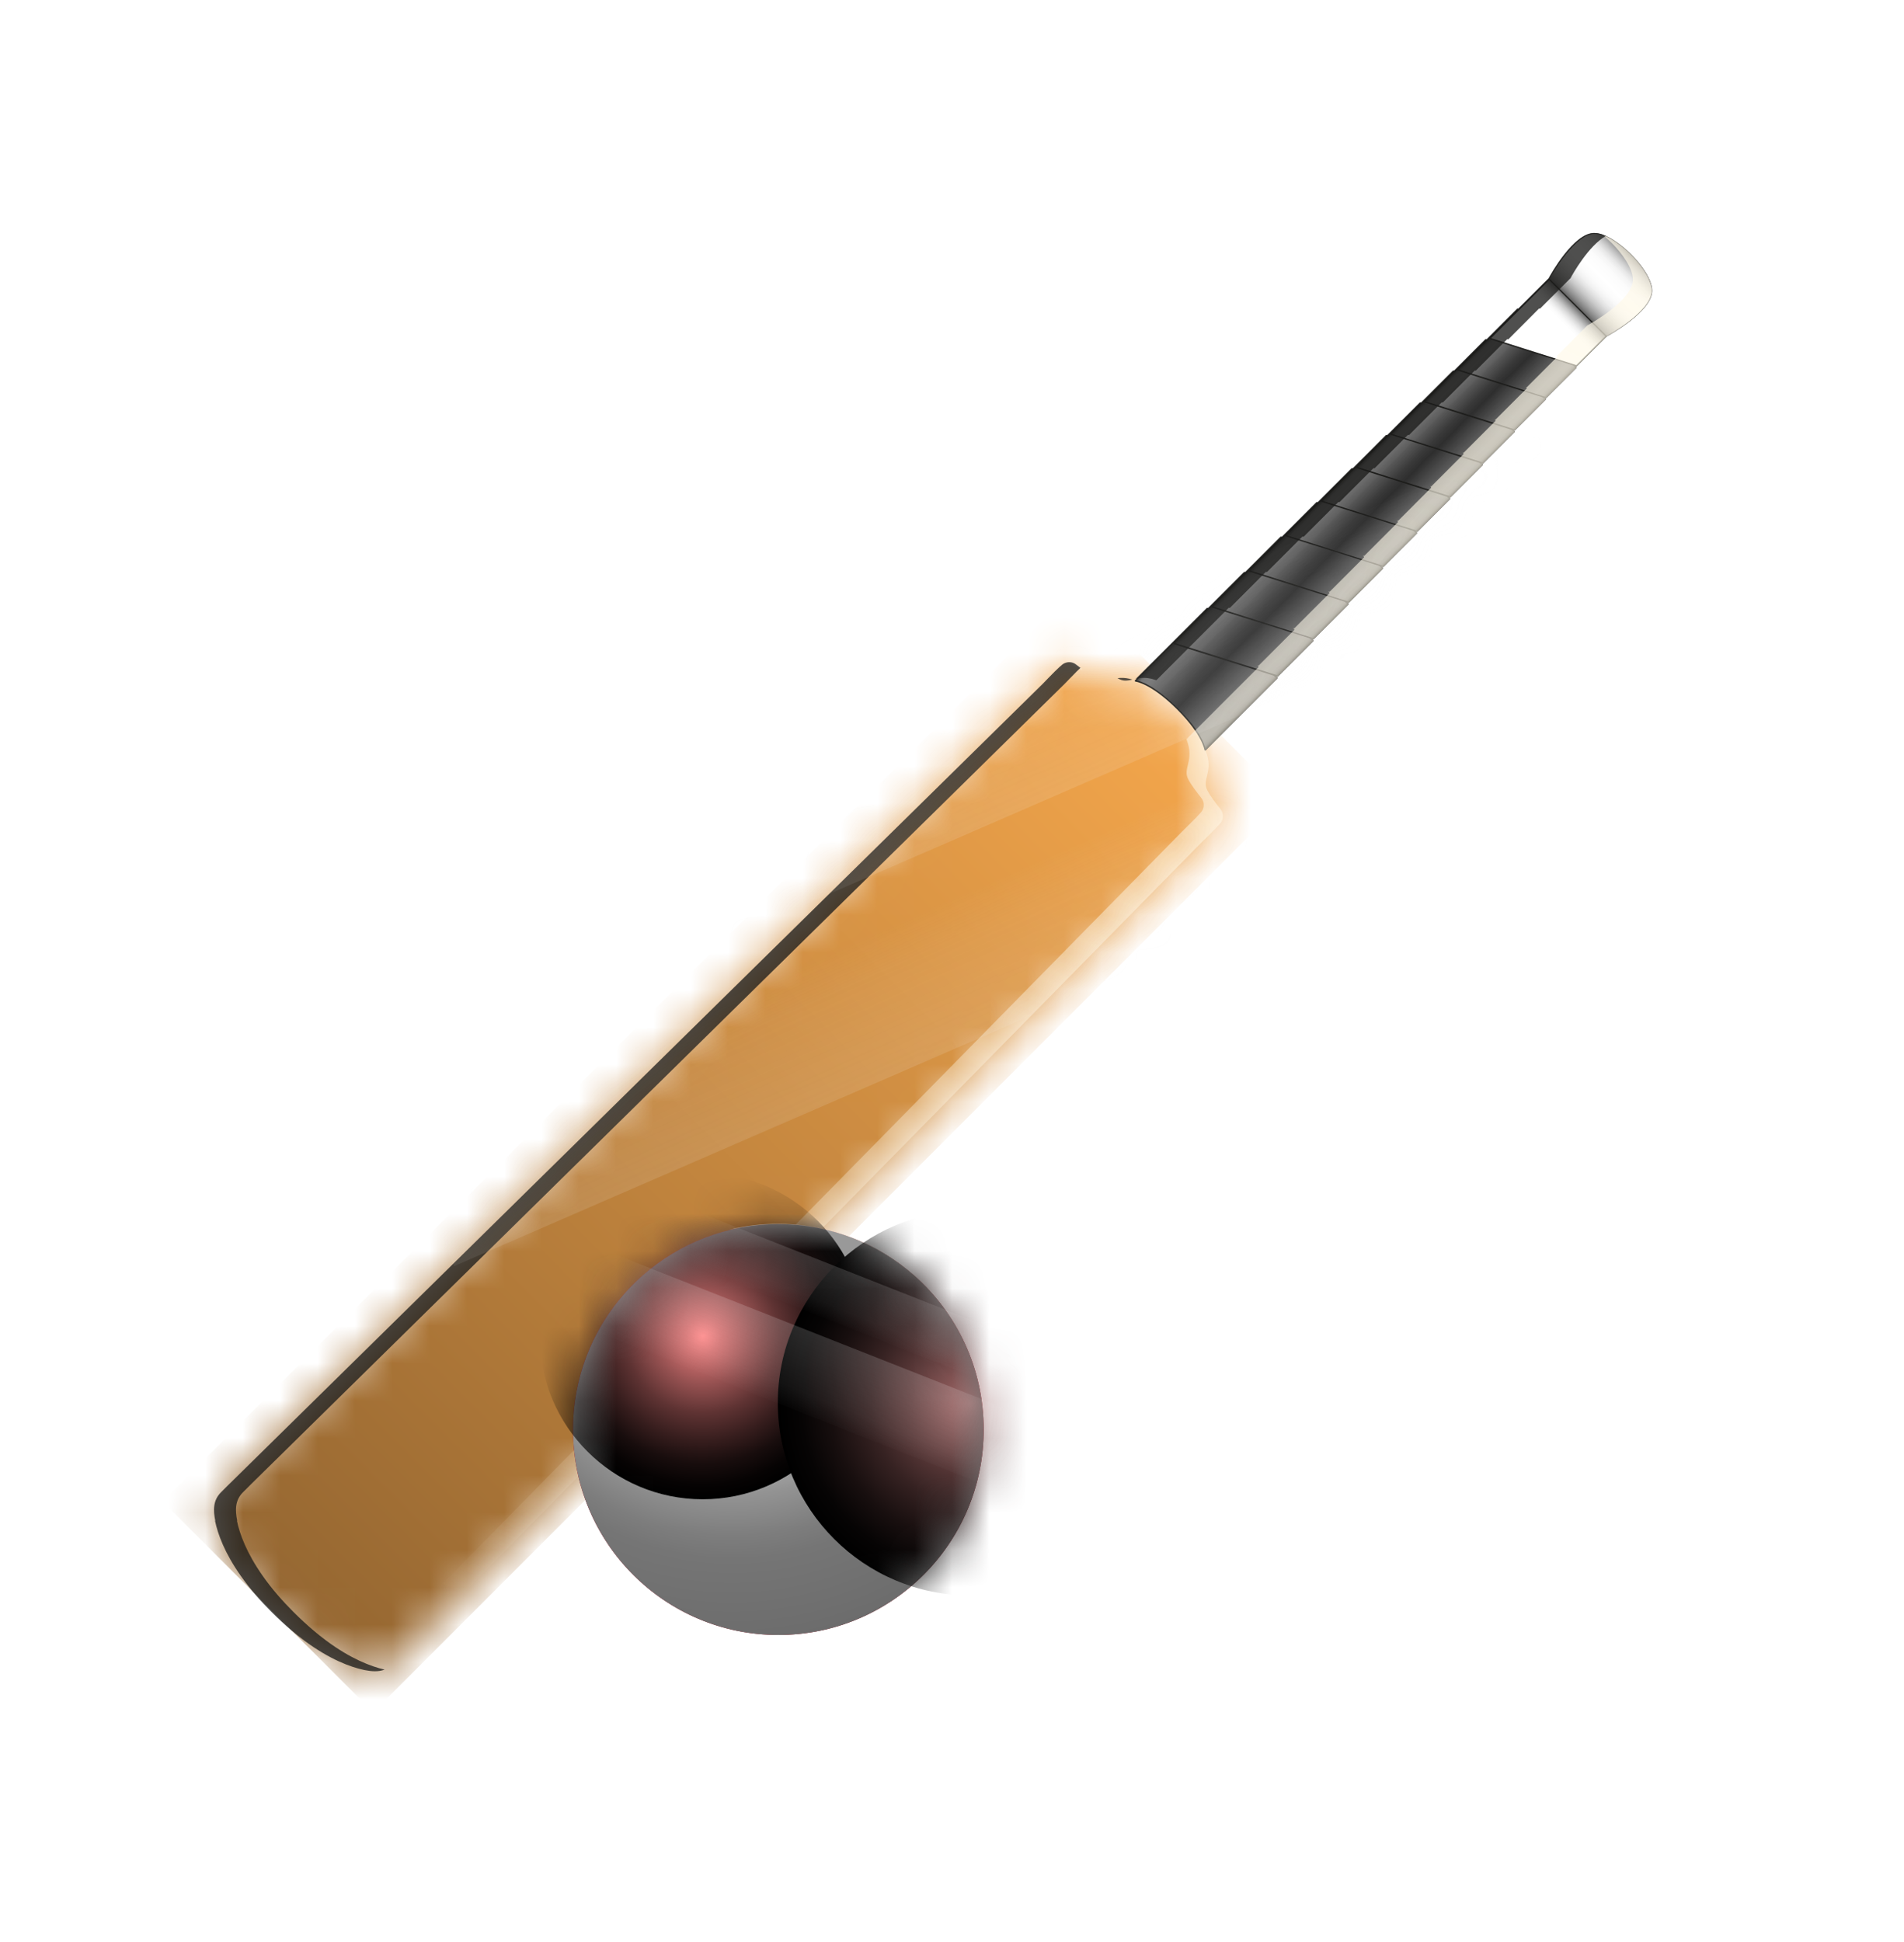 <svg width="51" height="52" viewBox="0 0 51 52" fill="none" xmlns="http://www.w3.org/2000/svg">
<g opacity="0.07" filter="url(#filter0_f_2262_5608)">
<path d="M43.592 26.108C43.592 36.1 35.492 44.2 25.5 44.2C15.508 44.2 7.408 36.1 7.408 26.108C7.408 16.116 15.508 8.015 25.5 8.015C35.492 8.015 43.592 16.116 43.592 26.108Z" fill="white"/>
</g>
<mask id="mask0_2262_5608" style="mask-type:luminance" maskUnits="userSpaceOnUse" x="5" y="17" width="28" height="28">
<path d="M5.772 40.727C5.845 41.082 6.03 41.587 6.464 42.204C6.707 42.551 6.989 42.871 7.291 43.172C7.604 43.486 7.897 43.737 8.171 43.941C8.842 44.437 9.391 44.641 9.771 44.722C10.047 44.778 10.315 44.788 10.531 44.572C10.596 44.508 10.66 44.443 10.727 44.377C13.03 42.036 15.332 39.692 17.636 37.351C20.197 34.748 22.759 32.141 25.32 29.538C27.607 27.213 29.892 24.887 32.18 22.562C32.35 22.392 32.531 22.224 32.693 22.041C32.782 21.935 32.782 21.773 32.695 21.665C32.572 21.513 32.412 21.308 32.338 21.154C32.203 20.878 32.477 20.678 32.333 20.206C32.252 19.939 32.088 19.529 31.585 19.018C31.239 18.667 30.767 18.299 30.266 18.181C29.851 18.081 29.664 18.318 29.409 18.192C29.24 18.11 29.005 17.934 28.839 17.801C28.731 17.714 28.567 17.716 28.461 17.805C28.276 17.961 28.112 18.146 27.942 18.316C25.617 20.603 23.291 22.888 20.964 25.178C18.361 27.739 15.754 30.3 13.151 32.862C10.81 35.166 8.466 37.468 6.125 39.771C6.061 39.836 5.996 39.9 5.932 39.965C5.716 40.181 5.722 40.449 5.778 40.725L5.772 40.727Z" fill="white"/>
</mask>
<g mask="url(#mask0_2262_5608)">
<path d="M34.429 21.413L28.785 15.769L4.353 40.201L9.997 45.846L34.429 21.413Z" fill="url(#paint0_linear_2262_5608)"/>
</g>
<path d="M32.278 20.08C32.278 20.08 32.242 19.675 31.53 18.966C30.815 18.256 30.41 18.225 30.41 18.225L32.346 16.288L34.205 18.148L32.278 20.076L32.278 20.08Z" fill="url(#paint1_linear_2262_5608)"/>
<path d="M30.4 18.239L30.395 18.235C30.391 18.231 30.395 18.223 30.4 18.218L32.336 16.282C32.336 16.282 32.354 16.276 32.361 16.282L34.22 18.142C34.22 18.142 34.226 18.16 34.22 18.166L32.292 20.094C32.292 20.094 32.282 20.101 32.275 20.098C32.271 20.094 32.267 20.09 32.263 20.086C32.261 20.084 32.219 19.685 31.536 19.002L31.519 18.985C30.819 18.289 30.414 18.25 30.41 18.25C30.408 18.247 30.404 18.247 30.4 18.243L30.4 18.239ZM32.346 16.318L30.445 18.218C30.555 18.241 30.938 18.358 31.542 18.958L31.559 18.974C32.149 19.564 32.265 19.938 32.29 20.046L34.182 18.154L32.346 16.318Z" fill="#1D1D1B"/>
<path d="M34.218 18.102L31.449 17.227L33.345 15.331L35.167 17.153L34.218 18.102Z" fill="url(#paint2_linear_2262_5608)"/>
<path d="M31.436 17.24C31.436 17.24 31.432 17.236 31.43 17.234C31.428 17.227 31.43 17.221 31.434 17.217L33.331 15.32C33.331 15.32 33.349 15.314 33.356 15.32L35.18 17.144C35.18 17.144 35.188 17.161 35.18 17.169L34.23 18.119C34.23 18.119 34.22 18.125 34.214 18.123L31.44 17.248C31.44 17.248 31.436 17.244 31.434 17.242L31.436 17.24ZM33.343 15.354L31.478 17.219L34.214 18.081L35.144 17.151L33.345 15.351L33.343 15.354Z" fill="#1D1D1B"/>
<path d="M35.182 17.105L32.462 16.247L34.324 14.386L36.112 16.174L35.182 17.105Z" fill="url(#paint3_linear_2262_5608)"/>
<path d="M32.452 16.257C32.452 16.257 32.448 16.253 32.446 16.251C32.444 16.245 32.446 16.238 32.45 16.234L34.309 14.375C34.309 14.375 34.328 14.369 34.334 14.375L36.121 16.162C36.121 16.162 36.127 16.18 36.121 16.187L35.19 17.117C35.19 17.117 35.18 17.123 35.173 17.121L32.456 16.265C32.456 16.265 32.452 16.261 32.45 16.259L32.452 16.257ZM34.324 14.411L32.494 16.241L35.176 17.086L36.087 16.174L34.324 14.411Z" fill="#1D1D1B"/>
<path d="M36.124 16.124L33.461 15.285L35.283 13.463L37.034 15.214L36.124 16.124Z" fill="url(#paint4_linear_2262_5608)"/>
<path d="M33.449 15.298C33.449 15.298 33.445 15.294 33.443 15.291C33.441 15.285 33.443 15.279 33.447 15.275L35.271 13.451C35.271 13.451 35.287 13.443 35.296 13.451L37.047 15.202C37.047 15.202 37.055 15.219 37.047 15.227L36.135 16.139C36.135 16.139 36.124 16.145 36.118 16.143L33.453 15.302C33.453 15.302 33.449 15.298 33.447 15.296L33.449 15.298ZM35.283 13.484L33.49 15.277L36.118 16.106L37.012 15.213L35.283 13.484Z" fill="#1D1D1B"/>
<path d="M37.049 15.167L34.438 14.342L36.225 12.555L37.943 14.273L37.049 15.167Z" fill="url(#paint5_linear_2262_5608)"/>
<path d="M34.426 14.354C34.426 14.354 34.421 14.35 34.419 14.348C34.417 14.342 34.419 14.336 34.423 14.332L36.212 12.543C36.212 12.543 36.231 12.537 36.237 12.543L37.955 14.261C37.955 14.261 37.961 14.28 37.955 14.286L37.062 15.179C37.062 15.179 37.051 15.185 37.045 15.183L34.434 14.358C34.434 14.358 34.43 14.354 34.428 14.352L34.426 14.354ZM36.227 12.578L34.469 14.336L37.047 15.148L37.922 14.273L36.227 12.578Z" fill="#1D1D1B"/>
<path d="M37.957 14.226L35.396 13.418L37.147 11.666L38.832 13.351L37.957 14.226Z" fill="url(#paint6_linear_2262_5608)"/>
<path d="M35.383 13.43C35.383 13.43 35.379 13.426 35.377 13.424C35.375 13.418 35.377 13.411 35.381 13.407L37.135 11.654C37.135 11.654 37.151 11.646 37.159 11.654L38.844 13.339C38.844 13.339 38.852 13.355 38.844 13.364L37.968 14.24C37.968 14.24 37.957 14.246 37.951 14.244L35.389 13.436C35.389 13.436 35.385 13.432 35.383 13.43ZM37.149 11.689L35.427 13.411L37.953 14.209L38.811 13.351L37.149 11.689Z" fill="#1D1D1B"/>
<path d="M38.844 13.305L36.335 12.512L38.053 10.794L39.704 12.445L38.844 13.305Z" fill="url(#paint7_linear_2262_5608)"/>
<path d="M36.322 12.524C36.322 12.524 36.318 12.52 36.316 12.518C36.314 12.512 36.316 12.505 36.32 12.501L38.038 10.783C38.038 10.783 38.054 10.775 38.063 10.783L39.714 12.435C39.714 12.435 39.723 12.451 39.714 12.46L38.854 13.32C38.854 13.32 38.844 13.326 38.838 13.324L36.326 12.533C36.326 12.533 36.322 12.528 36.32 12.526L36.322 12.524ZM38.052 10.819L36.365 12.505L38.842 13.287L39.683 12.445L38.054 10.817L38.052 10.819Z" fill="#1D1D1B"/>
<path d="M39.716 12.4L37.255 11.625L38.94 9.94L40.558 11.558L39.716 12.4Z" fill="url(#paint8_linear_2262_5608)"/>
<path d="M37.242 11.637C37.242 11.637 37.238 11.633 37.236 11.631C37.234 11.625 37.236 11.619 37.24 11.614L38.925 9.93C38.925 9.93 38.942 9.921 38.95 9.93L40.568 11.548C40.568 11.548 40.577 11.565 40.568 11.573L39.727 12.414C39.727 12.414 39.717 12.421 39.71 12.418L37.249 11.643C37.249 11.643 37.244 11.639 37.242 11.637ZM38.938 9.963L37.284 11.617L39.71 12.381L40.535 11.556L38.94 9.961L38.938 9.963Z" fill="#1D1D1B"/>
<path d="M40.568 11.515L38.157 10.752L39.808 9.101L41.395 10.688L40.568 11.515Z" fill="url(#paint9_linear_2262_5608)"/>
<path d="M38.144 10.765C38.144 10.765 38.14 10.761 38.138 10.758C38.136 10.752 38.138 10.746 38.142 10.742L39.793 9.09C39.793 9.09 39.81 9.082 39.818 9.09L41.405 10.678C41.405 10.678 41.411 10.696 41.405 10.702L40.578 11.529C40.578 11.529 40.568 11.535 40.562 11.533L38.148 10.773C38.148 10.773 38.144 10.769 38.142 10.767L38.144 10.765ZM39.808 9.126L38.187 10.746L40.566 11.496L41.374 10.688L39.81 9.124L39.808 9.126Z" fill="#1D1D1B"/>
<path d="M41.407 10.646L39.041 9.9L40.662 8.28L42.218 9.836L41.407 10.646Z" fill="url(#paint10_linear_2262_5608)"/>
<path d="M39.031 9.911C39.031 9.911 39.027 9.907 39.025 9.905C39.023 9.898 39.025 9.892 39.029 9.888L40.647 8.27C40.647 8.27 40.666 8.264 40.672 8.27L42.228 9.826C42.228 9.826 42.236 9.842 42.228 9.851L41.418 10.661C41.418 10.661 41.407 10.667 41.401 10.665L39.035 9.919C39.035 9.919 39.031 9.915 39.029 9.913L39.031 9.911ZM40.662 8.305L39.073 9.894L41.403 10.63L42.195 9.838L40.662 8.305Z" fill="#1D1D1B"/>
<path d="M43.024 9.001L41.499 7.476C41.499 7.476 42.153 6.261 42.714 6.261C43.254 6.261 44.239 7.246 44.239 7.786C44.239 8.347 43.024 9.001 43.024 9.001Z" fill="url(#paint11_linear_2262_5608)"/>
<path d="M43.02 9.022L41.476 7.478L41.484 7.47C41.51 7.416 42.147 6.242 42.712 6.242C43.016 6.242 43.416 6.535 43.689 6.807C43.961 7.08 44.254 7.48 44.254 7.784C44.254 8.349 43.08 8.987 43.028 9.014L43.02 9.022ZM41.516 7.472L43.024 8.98C43.144 8.914 44.22 8.303 44.22 7.784C44.22 7.539 44.008 7.173 43.666 6.83C43.323 6.487 42.957 6.276 42.712 6.276C42.193 6.276 41.582 7.352 41.516 7.472Z" fill="#1D1D1B"/>
<path style="mix-blend-mode:multiply" d="M43.024 9.001L41.499 7.476C41.499 7.476 42.153 6.261 42.714 6.261C43.254 6.261 44.239 7.246 44.239 7.786C44.239 8.347 43.024 9.001 43.024 9.001Z" fill="url(#paint12_linear_2262_5608)"/>
<path d="M42.23 9.795L39.91 9.061L41.497 7.474L43.023 9.001L42.23 9.795Z" fill="url(#paint13_linear_2262_5608)"/>
<path style="mix-blend-mode:multiply" d="M42.23 9.795L39.91 9.061L41.497 7.474L43.023 9.001L42.23 9.795Z" fill="url(#paint14_linear_2262_5608)"/>
<path d="M39.897 9.074C39.897 9.074 39.893 9.07 39.891 9.067C39.889 9.061 39.891 9.055 39.895 9.051L41.482 7.464C41.482 7.464 41.499 7.455 41.507 7.464L43.032 8.989C43.032 8.989 43.04 9.005 43.032 9.013L42.238 9.807C42.238 9.807 42.228 9.813 42.222 9.811L39.903 9.08C39.903 9.08 39.899 9.076 39.897 9.074ZM41.497 7.499L39.941 9.055L42.224 9.776L42.999 9.001L41.497 7.499Z" fill="#1D1D1B"/>
<path d="M28.998 17.927C28.941 17.884 28.886 17.841 28.837 17.802C28.796 17.768 28.746 17.748 28.694 17.741C28.675 17.738 28.657 17.737 28.637 17.738C28.728 17.801 28.818 17.857 28.894 17.893C28.93 17.911 28.964 17.922 28.998 17.927Z" fill="url(#paint15_linear_2262_5608)" fill-opacity="0.7"/>
<path d="M8.426 44.122C8.981 44.489 9.438 44.652 9.769 44.722C10.045 44.779 10.313 44.789 10.529 44.573L10.724 44.378C11.876 43.207 13.028 42.036 14.179 40.865C15.33 39.694 16.482 38.523 17.634 37.352C18.868 36.097 20.103 34.842 21.337 33.586C22.664 32.237 23.991 30.887 25.318 29.539L32.177 22.563C32.218 22.522 32.26 22.482 32.301 22.441L32.319 22.423L32.328 22.414L32.337 22.405C32.403 22.341 32.468 22.277 32.532 22.211C32.586 22.156 32.639 22.099 32.69 22.042C32.78 21.936 32.78 21.774 32.692 21.666C32.57 21.514 32.41 21.308 32.335 21.155C32.272 21.025 32.298 20.912 32.33 20.78C32.366 20.631 32.407 20.457 32.331 20.207C32.32 20.171 32.308 20.133 32.293 20.091L34.217 18.167C34.224 18.161 34.217 18.142 34.217 18.142L34.193 18.118L34.211 18.124C34.217 18.126 34.228 18.119 34.228 18.119L35.177 17.17C35.185 17.162 35.177 17.145 35.177 17.145L35.147 17.115L35.171 17.122C35.177 17.124 35.188 17.118 35.188 17.118L36.118 16.188C36.121 16.185 36.121 16.18 36.121 16.175C36.12 16.169 36.118 16.163 36.118 16.163L36.092 16.136L36.116 16.144C36.119 16.145 36.123 16.144 36.126 16.143L36.133 16.14L37.045 15.228C37.053 15.219 37.045 15.203 37.045 15.203L37.018 15.176L37.043 15.184C37.049 15.186 37.059 15.18 37.059 15.18L37.953 14.287C37.959 14.28 37.953 14.262 37.953 14.262L37.93 14.239L37.948 14.245C37.955 14.247 37.965 14.241 37.965 14.241L38.842 13.364C38.85 13.356 38.842 13.339 38.842 13.339L38.823 13.321L38.835 13.325C38.842 13.327 38.852 13.321 38.852 13.321L39.712 12.461C39.72 12.452 39.712 12.436 39.712 12.436L39.69 12.413L39.708 12.419C39.71 12.42 39.713 12.419 39.715 12.419C39.72 12.418 39.724 12.415 39.724 12.415L40.566 11.574C40.574 11.565 40.566 11.549 40.566 11.549L40.547 11.53L40.559 11.534C40.562 11.535 40.565 11.535 40.568 11.534C40.572 11.532 40.576 11.53 40.576 11.53L41.403 10.703C41.409 10.697 41.403 10.678 41.403 10.678L41.386 10.662L41.399 10.666C41.405 10.668 41.415 10.662 41.415 10.662L42.226 9.852C42.234 9.843 42.226 9.827 42.226 9.827L42.207 9.808L42.219 9.812C42.226 9.814 42.236 9.808 42.236 9.808L43.029 9.014C43.03 9.013 43.032 9.012 43.032 9.011C43.141 8.953 44.251 8.334 44.251 7.785C44.251 7.481 43.958 7.08 43.686 6.808C43.473 6.595 43.18 6.369 42.918 6.281C43.01 6.354 43.097 6.433 43.174 6.509C43.446 6.781 43.739 7.182 43.739 7.486C43.739 8.035 42.628 8.654 42.52 8.712C42.519 8.713 42.518 8.714 42.517 8.715L41.724 9.509C41.724 9.509 41.713 9.515 41.707 9.513L41.695 9.509L41.713 9.528C41.713 9.528 41.722 9.544 41.713 9.553L40.903 10.363C40.903 10.363 40.893 10.369 40.886 10.367L40.874 10.363L40.891 10.379C40.891 10.379 40.897 10.398 40.891 10.404L40.064 11.231C40.064 11.231 40.06 11.233 40.056 11.235C40.053 11.236 40.05 11.236 40.047 11.235L40.035 11.231L40.053 11.25C40.053 11.25 40.062 11.266 40.053 11.275L39.212 12.116C39.212 12.116 39.208 12.119 39.203 12.12C39.2 12.121 39.198 12.121 39.196 12.12L39.177 12.114L39.2 12.137C39.2 12.137 39.208 12.153 39.2 12.162L38.34 13.022C38.34 13.022 38.329 13.028 38.323 13.026L38.311 13.022L38.329 13.04C38.329 13.04 38.338 13.057 38.329 13.065L37.453 13.942C37.453 13.942 37.442 13.948 37.436 13.946L37.418 13.941L37.44 13.963C37.44 13.963 37.446 13.982 37.44 13.988L36.547 14.881C36.547 14.881 36.536 14.887 36.53 14.885L36.506 14.877L36.532 14.904C36.532 14.904 36.541 14.921 36.532 14.929L35.62 15.841L35.614 15.844C35.611 15.845 35.607 15.846 35.604 15.845L35.579 15.837L35.606 15.864C35.606 15.864 35.608 15.87 35.608 15.877C35.609 15.881 35.608 15.886 35.606 15.889L34.675 16.819C34.675 16.819 34.665 16.826 34.659 16.823L34.634 16.816L34.665 16.846C34.665 16.846 34.673 16.863 34.665 16.871L33.715 17.821C33.715 17.821 33.705 17.827 33.699 17.825L33.681 17.819L33.705 17.843C33.705 17.843 33.711 17.862 33.705 17.868L31.781 19.792C31.796 19.834 31.808 19.872 31.819 19.908C31.895 20.158 31.853 20.332 31.818 20.481C31.786 20.613 31.759 20.726 31.823 20.856C31.898 21.009 32.058 21.215 32.18 21.367C32.267 21.475 32.267 21.637 32.178 21.743C32.127 21.8 32.074 21.857 32.02 21.912C31.956 21.978 31.89 22.042 31.825 22.106L31.816 22.115L31.807 22.124L31.789 22.142C31.747 22.183 31.706 22.224 31.665 22.264L24.806 29.24C23.479 30.588 22.152 31.938 20.825 33.287C19.59 34.543 18.356 35.798 17.121 37.053C15.97 38.224 14.818 39.395 13.667 40.566C12.515 41.737 11.364 42.908 10.212 44.079L10.017 44.274C9.801 44.49 9.533 44.48 9.256 44.423C9.034 44.376 8.754 44.287 8.426 44.122Z" fill="url(#paint16_linear_2262_5608)" fill-opacity="0.7"/>
<path d="M28.684 17.734C28.735 17.741 28.785 17.762 28.826 17.796C28.862 17.824 28.902 17.853 28.942 17.884C28.928 17.897 28.913 17.91 28.898 17.924L28.845 17.975C28.787 18.033 28.73 18.092 28.674 18.15L28.666 18.158C28.617 18.209 28.567 18.261 28.517 18.311L25.103 21.669C23.915 22.836 22.727 24.004 21.539 25.173C20.238 26.453 18.935 27.734 17.633 29.014L17.192 29.447L17.183 29.457C16.03 30.59 14.877 31.723 13.726 32.856C11.384 35.16 9.042 37.463 6.7 39.766L6.507 39.959C6.291 40.175 6.298 40.443 6.354 40.719L6.347 40.721C6.42 41.077 6.605 41.582 7.039 42.199C7.282 42.546 7.564 42.866 7.865 43.167C8.05 43.352 8.229 43.515 8.4 43.66C8.425 43.682 8.451 43.703 8.477 43.724L8.525 43.763L8.564 43.795C8.625 43.844 8.686 43.891 8.746 43.935C9.392 44.413 9.925 44.619 10.303 44.706C10.135 44.77 9.948 44.755 9.758 44.717C9.378 44.636 8.83 44.431 8.159 43.935C8.099 43.891 8.038 43.844 7.976 43.795L7.938 43.763L7.89 43.724C7.864 43.703 7.838 43.682 7.812 43.66C7.641 43.515 7.463 43.352 7.278 43.167C6.977 42.866 6.694 42.546 6.451 42.199C6.017 41.582 5.833 41.077 5.76 40.721L5.766 40.719C5.71 40.443 5.703 40.175 5.919 39.959L6.112 39.766C8.454 37.463 10.797 35.16 13.139 32.856C14.29 31.723 15.443 30.59 16.595 29.457L16.605 29.447L17.045 29.014C18.348 27.734 19.65 26.453 20.951 25.173C22.139 24.004 23.327 22.836 24.515 21.669L27.93 18.311C27.98 18.261 28.029 18.209 28.078 18.158L28.086 18.15C28.143 18.091 28.2 18.033 28.258 17.975L28.312 17.924C28.356 17.881 28.401 17.839 28.448 17.8C28.514 17.745 28.601 17.723 28.684 17.734ZM29.938 18.158C30.028 18.147 30.131 18.146 30.254 18.175C30.279 18.181 30.304 18.189 30.329 18.196L30.295 18.205C30.256 18.214 30.217 18.221 30.18 18.223C30.116 18.228 30.052 18.22 29.983 18.186C29.967 18.178 29.951 18.168 29.934 18.158C29.935 18.158 29.936 18.158 29.938 18.158ZM42.699 6.237C42.797 6.237 42.904 6.269 43.014 6.319C42.553 6.575 42.115 7.355 42.064 7.456C42.06 7.457 42.057 7.459 42.057 7.459L41.249 8.266L41.247 8.264C41.241 8.258 41.222 8.264 41.222 8.264L40.398 9.09L40.394 9.085C40.386 9.077 40.37 9.084 40.368 9.085L39.527 9.927L39.525 9.925C39.516 9.917 39.501 9.924 39.5 9.925L38.642 10.782L38.638 10.778C38.636 10.777 38.634 10.776 38.632 10.775L38.628 10.774C38.626 10.774 38.623 10.775 38.621 10.775L38.617 10.776L38.613 10.778L37.738 11.653L37.734 11.648C37.726 11.64 37.71 11.648 37.709 11.648L36.816 12.542L36.812 12.538C36.809 12.536 36.805 12.535 36.801 12.535C36.795 12.535 36.788 12.537 36.787 12.538L35.875 13.45L35.868 13.443L35.865 13.442H35.861C35.853 13.442 35.846 13.446 35.846 13.446L34.915 14.376L34.909 14.37C34.903 14.364 34.884 14.37 34.884 14.37L33.935 15.319L33.931 15.315C33.928 15.313 33.923 15.312 33.919 15.312C33.912 15.313 33.905 15.315 33.905 15.315L32.94 16.281L32.936 16.277C32.929 16.271 32.91 16.277 32.91 16.277L30.975 18.214C30.931 18.199 30.886 18.186 30.842 18.175C30.719 18.146 30.616 18.147 30.526 18.158C30.489 18.163 30.454 18.17 30.421 18.177L32.323 16.277C32.326 16.276 32.342 16.271 32.348 16.277L32.352 16.281L33.319 15.315C33.32 15.315 33.325 15.313 33.331 15.312C33.336 15.312 33.34 15.313 33.343 15.315L33.347 15.319L34.296 14.37C34.296 14.37 34.315 14.364 34.321 14.37L34.327 14.376L35.258 13.446C35.258 13.446 35.265 13.442 35.273 13.442H35.277L35.28 13.443L35.287 13.45L36.199 12.538C36.199 12.538 36.206 12.535 36.213 12.535C36.217 12.535 36.221 12.536 36.224 12.538L36.229 12.542L37.121 11.648C37.121 11.648 37.138 11.64 37.147 11.648L37.151 11.653L38.026 10.778L38.03 10.776L38.033 10.775C38.035 10.775 38.038 10.774 38.04 10.774L38.045 10.775C38.047 10.776 38.048 10.777 38.05 10.778L38.055 10.782L38.912 9.925C38.912 9.925 38.929 9.916 38.938 9.925L38.94 9.927L39.78 9.085C39.78 9.085 39.797 9.077 39.806 9.085L39.81 9.09L40.635 8.264C40.638 8.264 40.654 8.259 40.659 8.264L40.661 8.266L41.47 7.459C41.47 7.458 41.473 7.457 41.476 7.456C41.538 7.336 42.153 6.237 42.699 6.237Z" fill="#1C1C1A" fill-opacity="0.77"/>
<path d="M26.349 38.278C26.349 41.315 23.888 43.778 20.849 43.778C17.81 43.778 15.349 41.315 15.349 38.278C15.349 36.632 16.073 35.155 17.219 34.147C18.189 33.296 19.459 32.779 20.849 32.779C22.239 32.779 23.509 33.294 24.478 34.147C25.625 35.155 26.349 36.632 26.349 38.278Z" fill="url(#paint17_radial_2262_5608)"/>
<path d="M22.258 32.957C23.6 33.316 24.694 34.143 25.41 35.218C26.256 36.488 26.573 38.102 26.147 39.693C25.571 41.84 23.802 43.346 21.744 43.692C23.626 43.227 25.205 41.78 25.742 39.775C26.168 38.185 25.852 36.571 25.005 35.3C24.29 34.226 23.196 33.399 21.853 33.039C21.069 32.829 20.278 32.801 19.526 32.927C20.396 32.713 21.331 32.708 22.258 32.957Z" fill="url(#paint18_linear_2262_5608)"/>
<path style="mix-blend-mode:overlay" d="M26.349 38.278C26.349 41.315 23.888 43.778 20.849 43.778C17.81 43.778 15.349 41.315 15.349 38.278C15.349 36.632 16.073 35.155 17.219 34.147C18.189 33.296 19.459 32.779 20.849 32.779C22.239 32.779 23.509 33.294 24.478 34.147C25.625 35.155 26.349 36.632 26.349 38.278Z" fill="url(#paint19_radial_2262_5608)"/>
<mask id="mask1_2262_5608" style="mask-type:luminance" maskUnits="userSpaceOnUse" x="15" y="32" width="12" height="12">
<path d="M26.349 38.278C26.349 41.315 23.888 43.778 20.849 43.778C17.81 43.778 15.349 41.315 15.349 38.278C15.349 36.632 16.073 35.155 17.219 34.147C18.189 33.296 19.459 32.779 20.849 32.779C22.239 32.779 23.509 33.294 24.478 34.147C25.625 35.155 26.349 36.632 26.349 38.278Z" fill="white"/>
</mask>
<g mask="url(#mask1_2262_5608)">
<path style="mix-blend-mode:screen" d="M23.186 35.781C23.186 38.191 21.231 40.145 18.822 40.145C16.413 40.145 14.456 38.19 14.456 35.781C14.456 33.371 16.409 31.414 18.82 31.414C21.231 31.414 23.184 33.367 23.184 35.781H23.186Z" fill="url(#paint20_radial_2262_5608)"/>
<path style="mix-blend-mode:screen" d="M31.15 37.564C31.15 40.413 28.841 42.72 25.992 42.72C23.143 42.72 20.834 40.411 20.834 37.564C20.834 34.717 23.143 32.406 25.992 32.406C28.841 32.406 31.15 34.715 31.15 37.564Z" fill="url(#paint21_radial_2262_5608)"/>
</g>
<g opacity="0.3">
<mask id="mask2_2262_5608" style="mask-type:alpha" maskUnits="userSpaceOnUse" x="5" y="6" width="40" height="39">
<path d="M41.49 7.388C41.551 7.269 42.166 6.169 42.713 6.169C43.016 6.169 43.417 6.462 43.689 6.734C43.962 7.006 44.254 7.407 44.254 7.711C44.254 8.26 43.144 8.879 43.035 8.937C43.035 8.938 43.034 8.939 43.033 8.94L42.239 9.734C42.239 9.734 42.229 9.74 42.223 9.738L42.211 9.734L42.229 9.753C42.229 9.753 42.237 9.769 42.229 9.778L41.419 10.588C41.419 10.588 41.408 10.594 41.402 10.592L41.39 10.588L41.406 10.604C41.406 10.604 41.413 10.623 41.406 10.629L40.58 11.456C40.58 11.456 40.576 11.458 40.571 11.46C40.569 11.461 40.565 11.461 40.563 11.46L40.55 11.456L40.569 11.475C40.569 11.475 40.577 11.491 40.569 11.5L39.728 12.341C39.728 12.341 39.723 12.344 39.719 12.345C39.716 12.346 39.713 12.346 39.711 12.345L39.693 12.339L39.715 12.362C39.715 12.362 39.724 12.378 39.715 12.387L38.855 13.247C38.855 13.247 38.845 13.253 38.839 13.251L38.826 13.247L38.845 13.265C38.845 13.265 38.853 13.282 38.845 13.29L37.968 14.167C37.968 14.167 37.958 14.173 37.952 14.171L37.934 14.165L37.956 14.188C37.956 14.188 37.962 14.207 37.956 14.213L37.063 15.106C37.063 15.106 37.052 15.112 37.046 15.11L37.021 15.102L37.048 15.129C37.048 15.129 37.056 15.145 37.048 15.154L36.136 16.066L36.129 16.069C36.126 16.07 36.122 16.071 36.119 16.07L36.095 16.062L36.121 16.089C36.121 16.089 36.123 16.095 36.124 16.102C36.124 16.106 36.124 16.111 36.121 16.114L35.191 17.044C35.191 17.044 35.18 17.05 35.174 17.048L35.15 17.041L35.18 17.071C35.18 17.071 35.189 17.088 35.18 17.096L34.231 18.046C34.231 18.046 34.221 18.052 34.214 18.05L34.196 18.044L34.221 18.068C34.221 18.068 34.227 18.087 34.221 18.093L32.297 20.017C32.311 20.059 32.324 20.097 32.334 20.133C32.41 20.383 32.369 20.557 32.333 20.706C32.302 20.838 32.275 20.951 32.339 21.081C32.413 21.234 32.573 21.44 32.696 21.592C32.783 21.7 32.783 21.862 32.694 21.968C32.643 22.025 32.59 22.082 32.536 22.137C32.469 22.206 32.4 22.273 32.332 22.34L32.323 22.349C32.275 22.396 32.227 22.442 32.181 22.489L25.321 29.465C22.76 32.068 20.198 34.675 17.637 37.278C16.485 38.449 15.334 39.62 14.182 40.791C13.031 41.962 11.88 43.133 10.728 44.304L10.532 44.499C10.316 44.715 10.048 44.705 9.772 44.648C9.392 44.567 8.843 44.364 8.172 43.867C8.112 43.823 8.051 43.776 7.989 43.727L7.951 43.696L7.903 43.657C7.877 43.635 7.851 43.614 7.825 43.592C7.654 43.447 7.477 43.284 7.292 43.099C6.99 42.797 6.708 42.478 6.465 42.131C6.031 41.514 5.846 41.009 5.773 40.654L5.779 40.652C5.723 40.375 5.717 40.107 5.933 39.891L6.126 39.698C8.467 37.394 10.811 35.093 13.152 32.789C14.304 31.655 15.456 30.522 16.609 29.389L16.619 29.379L17.058 28.947C18.361 27.666 19.663 26.385 20.965 25.105C22.153 23.936 23.341 22.768 24.528 21.601L27.943 18.243C27.993 18.193 28.042 18.142 28.092 18.09L28.099 18.082C28.156 18.024 28.213 17.965 28.271 17.908L28.325 17.856C28.37 17.813 28.415 17.772 28.462 17.732C28.527 17.677 28.615 17.655 28.698 17.667C28.749 17.674 28.799 17.694 28.84 17.728C29.006 17.861 29.241 18.037 29.41 18.118C29.478 18.152 29.541 18.16 29.606 18.155C29.644 18.153 29.682 18.145 29.721 18.137L29.775 18.124C29.829 18.111 29.887 18.098 29.951 18.09C30.042 18.078 30.145 18.078 30.267 18.108C30.312 18.118 30.356 18.131 30.4 18.145L32.337 16.209C32.337 16.209 32.355 16.203 32.361 16.209L32.366 16.213L33.332 15.247C33.332 15.247 33.338 15.245 33.345 15.245C33.349 15.244 33.354 15.245 33.356 15.247L33.361 15.251L34.31 14.302C34.31 14.302 34.329 14.296 34.335 14.302L34.341 14.308L35.272 13.378C35.272 13.378 35.279 13.374 35.286 13.374L35.291 13.374L35.294 13.376L35.297 13.378L35.301 13.382L36.213 12.47C36.213 12.47 36.22 12.467 36.226 12.467C36.231 12.467 36.235 12.467 36.238 12.47L36.242 12.474L37.135 11.581C37.135 11.581 37.152 11.572 37.16 11.581L37.164 11.585L38.039 10.71L38.044 10.708L38.047 10.707C38.049 10.707 38.051 10.707 38.053 10.707L38.058 10.707C38.06 10.708 38.062 10.709 38.064 10.71L38.068 10.714L38.926 9.856C38.926 9.856 38.943 9.848 38.951 9.856L38.953 9.859L39.794 9.017C39.794 9.017 39.811 9.009 39.819 9.017L39.823 9.021L40.648 8.197C40.648 8.197 40.667 8.19 40.673 8.197L40.675 8.199L41.483 7.391C41.483 7.391 41.486 7.389 41.49 7.388Z" fill="#C8C86D"/>
</mask>
<g mask="url(#mask2_2262_5608)">
<rect opacity="0.6" width="36.487" height="3.696" transform="matrix(0.917 -0.398 -0.355 -0.935 14.341 27.351)" fill="url(#paint22_linear_2262_5608)"/>
<rect opacity="0.6" width="36.487" height="3.696" transform="matrix(0.917 -0.398 -0.355 -0.935 12.161 33.903)" fill="url(#paint23_linear_2262_5608)"/>
</g>
</g>
<g opacity="0.4">
<mask id="mask3_2262_5608" style="mask-type:alpha" maskUnits="userSpaceOnUse" x="15" y="32" width="12" height="12">
<path d="M26.348 38.278C26.348 41.315 23.887 43.778 20.848 43.778C17.81 43.778 15.349 41.315 15.349 38.278C15.349 36.632 16.072 35.155 17.219 34.147C18.188 33.295 19.458 32.779 20.848 32.779C22.238 32.779 23.509 33.294 24.478 34.147C25.624 35.155 26.348 36.632 26.348 38.278Z" fill="url(#paint24_radial_2262_5608)"/>
</mask>
<g mask="url(#mask3_2262_5608)">
<rect opacity="0.6" width="13.835" height="1.401" transform="matrix(0.93 0.367 -0.41 0.912 17.582 32.015)" fill="url(#paint25_linear_2262_5608)"/>
<rect opacity="0.6" width="20.849" height="2.112" transform="matrix(0.93 0.367 -0.41 0.912 9.566 30.86)" fill="url(#paint26_linear_2262_5608)"/>
</g>
</g>
<defs>
<filter id="filter0_f_2262_5608" x="0.023" y="0.631" width="50.954" height="50.954" filterUnits="userSpaceOnUse" color-interpolation-filters="sRGB">
<feFlood flood-opacity="0" result="BackgroundImageFix"/>
<feBlend mode="normal" in="SourceGraphic" in2="BackgroundImageFix" result="shape"/>
<feGaussianBlur stdDeviation="3.692" result="effect1_foregroundBlur_2262_5608"/>
</filter>
<linearGradient id="paint0_linear_2262_5608" x1="31.607" y1="18.591" x2="7.175" y2="43.023" gradientUnits="userSpaceOnUse">
<stop stop-color="#F5A74C"/>
<stop offset="1" stop-color="#946631"/>
</linearGradient>
<linearGradient id="paint1_linear_2262_5608" x1="31.378" y1="17.261" x2="33.237" y2="19.12" gradientUnits="userSpaceOnUse">
<stop stop-color="#3B3B39"/>
<stop offset="0.02" stop-color="#50504F"/>
<stop offset="0.03" stop-color="#606060"/>
<stop offset="0.04" stop-color="#6C6C6C"/>
<stop offset="0.06" stop-color="#737373"/>
<stop offset="0.11" stop-color="#757575"/>
<stop offset="0.18" stop-color="#686868"/>
<stop offset="0.24" stop-color="#5E5E5E"/>
<stop offset="0.26" stop-color="#575757"/>
<stop offset="0.41" stop-color="#393939"/>
<stop offset="0.5" stop-color="#2E2E2E"/>
<stop offset="0.77" stop-color="#5E5E5E"/>
<stop offset="0.82" stop-color="#696969"/>
<stop offset="0.88" stop-color="#757575"/>
<stop offset="0.93" stop-color="#737373"/>
<stop offset="0.95" stop-color="#6C6C6C"/>
<stop offset="0.97" stop-color="#606060"/>
<stop offset="0.98" stop-color="#50504F"/>
<stop offset="0.99" stop-color="#3B3B39"/>
<stop offset="1" stop-color="#1D1D1B"/>
</linearGradient>
<linearGradient id="paint2_linear_2262_5608" x1="32.396" y1="16.28" x2="34.218" y2="18.102" gradientUnits="userSpaceOnUse">
<stop stop-color="#3B3B39"/>
<stop offset="0.02" stop-color="#50504F"/>
<stop offset="0.03" stop-color="#606060"/>
<stop offset="0.04" stop-color="#6C6C6C"/>
<stop offset="0.06" stop-color="#737373"/>
<stop offset="0.11" stop-color="#757575"/>
<stop offset="0.18" stop-color="#686868"/>
<stop offset="0.24" stop-color="#5E5E5E"/>
<stop offset="0.26" stop-color="#575757"/>
<stop offset="0.41" stop-color="#393939"/>
<stop offset="0.5" stop-color="#2E2E2E"/>
<stop offset="0.77" stop-color="#5E5E5E"/>
<stop offset="0.82" stop-color="#696969"/>
<stop offset="0.88" stop-color="#757575"/>
<stop offset="0.93" stop-color="#737373"/>
<stop offset="0.95" stop-color="#6C6C6C"/>
<stop offset="0.97" stop-color="#606060"/>
<stop offset="0.98" stop-color="#50504F"/>
<stop offset="0.99" stop-color="#3B3B39"/>
<stop offset="1" stop-color="#1D1D1B"/>
</linearGradient>
<linearGradient id="paint3_linear_2262_5608" x1="33.393" y1="15.316" x2="35.182" y2="17.105" gradientUnits="userSpaceOnUse">
<stop stop-color="#3B3B39"/>
<stop offset="0.02" stop-color="#50504F"/>
<stop offset="0.03" stop-color="#606060"/>
<stop offset="0.04" stop-color="#6C6C6C"/>
<stop offset="0.06" stop-color="#737373"/>
<stop offset="0.11" stop-color="#757575"/>
<stop offset="0.18" stop-color="#686868"/>
<stop offset="0.24" stop-color="#5E5E5E"/>
<stop offset="0.26" stop-color="#575757"/>
<stop offset="0.41" stop-color="#393939"/>
<stop offset="0.5" stop-color="#2E2E2E"/>
<stop offset="0.77" stop-color="#5E5E5E"/>
<stop offset="0.82" stop-color="#696969"/>
<stop offset="0.88" stop-color="#757575"/>
<stop offset="0.93" stop-color="#737373"/>
<stop offset="0.95" stop-color="#6C6C6C"/>
<stop offset="0.97" stop-color="#606060"/>
<stop offset="0.98" stop-color="#50504F"/>
<stop offset="0.99" stop-color="#3B3B39"/>
<stop offset="1" stop-color="#1D1D1B"/>
</linearGradient>
<linearGradient id="paint4_linear_2262_5608" x1="34.373" y1="14.373" x2="36.124" y2="16.124" gradientUnits="userSpaceOnUse">
<stop stop-color="#3B3B39"/>
<stop offset="0.02" stop-color="#50504F"/>
<stop offset="0.03" stop-color="#606060"/>
<stop offset="0.04" stop-color="#6C6C6C"/>
<stop offset="0.06" stop-color="#737373"/>
<stop offset="0.11" stop-color="#757575"/>
<stop offset="0.18" stop-color="#686868"/>
<stop offset="0.24" stop-color="#5E5E5E"/>
<stop offset="0.26" stop-color="#575757"/>
<stop offset="0.41" stop-color="#393939"/>
<stop offset="0.5" stop-color="#2E2E2E"/>
<stop offset="0.77" stop-color="#5E5E5E"/>
<stop offset="0.82" stop-color="#696969"/>
<stop offset="0.88" stop-color="#757575"/>
<stop offset="0.93" stop-color="#737373"/>
<stop offset="0.95" stop-color="#6C6C6C"/>
<stop offset="0.97" stop-color="#606060"/>
<stop offset="0.98" stop-color="#50504F"/>
<stop offset="0.99" stop-color="#3B3B39"/>
<stop offset="1" stop-color="#1D1D1B"/>
</linearGradient>
<linearGradient id="paint5_linear_2262_5608" x1="35.331" y1="13.449" x2="37.049" y2="15.167" gradientUnits="userSpaceOnUse">
<stop stop-color="#3B3B39"/>
<stop offset="0.02" stop-color="#50504F"/>
<stop offset="0.03" stop-color="#606060"/>
<stop offset="0.04" stop-color="#6C6C6C"/>
<stop offset="0.06" stop-color="#737373"/>
<stop offset="0.11" stop-color="#757575"/>
<stop offset="0.18" stop-color="#686868"/>
<stop offset="0.24" stop-color="#5E5E5E"/>
<stop offset="0.26" stop-color="#575757"/>
<stop offset="0.41" stop-color="#393939"/>
<stop offset="0.5" stop-color="#2E2E2E"/>
<stop offset="0.77" stop-color="#5E5E5E"/>
<stop offset="0.82" stop-color="#696969"/>
<stop offset="0.88" stop-color="#757575"/>
<stop offset="0.93" stop-color="#737373"/>
<stop offset="0.95" stop-color="#6C6C6C"/>
<stop offset="0.97" stop-color="#606060"/>
<stop offset="0.98" stop-color="#50504F"/>
<stop offset="0.99" stop-color="#3B3B39"/>
<stop offset="1" stop-color="#1D1D1B"/>
</linearGradient>
<linearGradient id="paint6_linear_2262_5608" x1="36.27" y1="12.543" x2="37.955" y2="14.228" gradientUnits="userSpaceOnUse">
<stop stop-color="#3B3B39"/>
<stop offset="0.02" stop-color="#50504F"/>
<stop offset="0.03" stop-color="#606060"/>
<stop offset="0.04" stop-color="#6C6C6C"/>
<stop offset="0.06" stop-color="#737373"/>
<stop offset="0.11" stop-color="#757575"/>
<stop offset="0.18" stop-color="#686868"/>
<stop offset="0.24" stop-color="#5E5E5E"/>
<stop offset="0.26" stop-color="#575757"/>
<stop offset="0.41" stop-color="#393939"/>
<stop offset="0.5" stop-color="#2E2E2E"/>
<stop offset="0.77" stop-color="#5E5E5E"/>
<stop offset="0.82" stop-color="#696969"/>
<stop offset="0.88" stop-color="#757575"/>
<stop offset="0.93" stop-color="#737373"/>
<stop offset="0.95" stop-color="#6C6C6C"/>
<stop offset="0.97" stop-color="#606060"/>
<stop offset="0.98" stop-color="#50504F"/>
<stop offset="0.99" stop-color="#3B3B39"/>
<stop offset="1" stop-color="#1D1D1B"/>
</linearGradient>
<linearGradient id="paint7_linear_2262_5608" x1="37.193" y1="11.654" x2="38.844" y2="13.305" gradientUnits="userSpaceOnUse">
<stop stop-color="#3B3B39"/>
<stop offset="0.02" stop-color="#50504F"/>
<stop offset="0.03" stop-color="#606060"/>
<stop offset="0.04" stop-color="#6C6C6C"/>
<stop offset="0.06" stop-color="#737373"/>
<stop offset="0.11" stop-color="#757575"/>
<stop offset="0.18" stop-color="#686868"/>
<stop offset="0.24" stop-color="#5E5E5E"/>
<stop offset="0.26" stop-color="#575757"/>
<stop offset="0.41" stop-color="#393939"/>
<stop offset="0.5" stop-color="#2E2E2E"/>
<stop offset="0.77" stop-color="#5E5E5E"/>
<stop offset="0.82" stop-color="#696969"/>
<stop offset="0.88" stop-color="#757575"/>
<stop offset="0.93" stop-color="#737373"/>
<stop offset="0.95" stop-color="#6C6C6C"/>
<stop offset="0.97" stop-color="#606060"/>
<stop offset="0.98" stop-color="#50504F"/>
<stop offset="0.99" stop-color="#3B3B39"/>
<stop offset="1" stop-color="#1D1D1B"/>
</linearGradient>
<linearGradient id="paint8_linear_2262_5608" x1="38.098" y1="10.781" x2="39.716" y2="12.4" gradientUnits="userSpaceOnUse">
<stop stop-color="#3B3B39"/>
<stop offset="0.02" stop-color="#50504F"/>
<stop offset="0.03" stop-color="#606060"/>
<stop offset="0.04" stop-color="#6C6C6C"/>
<stop offset="0.06" stop-color="#737373"/>
<stop offset="0.11" stop-color="#757575"/>
<stop offset="0.18" stop-color="#686868"/>
<stop offset="0.24" stop-color="#5E5E5E"/>
<stop offset="0.26" stop-color="#575757"/>
<stop offset="0.41" stop-color="#393939"/>
<stop offset="0.5" stop-color="#2E2E2E"/>
<stop offset="0.77" stop-color="#5E5E5E"/>
<stop offset="0.82" stop-color="#696969"/>
<stop offset="0.88" stop-color="#757575"/>
<stop offset="0.93" stop-color="#737373"/>
<stop offset="0.95" stop-color="#6C6C6C"/>
<stop offset="0.97" stop-color="#606060"/>
<stop offset="0.98" stop-color="#50504F"/>
<stop offset="0.99" stop-color="#3B3B39"/>
<stop offset="1" stop-color="#1D1D1B"/>
</linearGradient>
<linearGradient id="paint9_linear_2262_5608" x1="38.981" y1="9.928" x2="40.568" y2="11.515" gradientUnits="userSpaceOnUse">
<stop stop-color="#3B3B39"/>
<stop offset="0.02" stop-color="#50504F"/>
<stop offset="0.03" stop-color="#606060"/>
<stop offset="0.04" stop-color="#6C6C6C"/>
<stop offset="0.06" stop-color="#737373"/>
<stop offset="0.11" stop-color="#757575"/>
<stop offset="0.18" stop-color="#686868"/>
<stop offset="0.24" stop-color="#5E5E5E"/>
<stop offset="0.26" stop-color="#575757"/>
<stop offset="0.41" stop-color="#393939"/>
<stop offset="0.5" stop-color="#2E2E2E"/>
<stop offset="0.77" stop-color="#5E5E5E"/>
<stop offset="0.82" stop-color="#696969"/>
<stop offset="0.88" stop-color="#757575"/>
<stop offset="0.93" stop-color="#737373"/>
<stop offset="0.95" stop-color="#6C6C6C"/>
<stop offset="0.97" stop-color="#606060"/>
<stop offset="0.98" stop-color="#50504F"/>
<stop offset="0.99" stop-color="#3B3B39"/>
<stop offset="1" stop-color="#1D1D1B"/>
</linearGradient>
<linearGradient id="paint10_linear_2262_5608" x1="39.851" y1="9.09" x2="41.407" y2="10.646" gradientUnits="userSpaceOnUse">
<stop stop-color="#3B3B39"/>
<stop offset="0.02" stop-color="#50504F"/>
<stop offset="0.03" stop-color="#606060"/>
<stop offset="0.04" stop-color="#6C6C6C"/>
<stop offset="0.06" stop-color="#737373"/>
<stop offset="0.11" stop-color="#757575"/>
<stop offset="0.18" stop-color="#686868"/>
<stop offset="0.24" stop-color="#5E5E5E"/>
<stop offset="0.26" stop-color="#575757"/>
<stop offset="0.41" stop-color="#393939"/>
<stop offset="0.5" stop-color="#2E2E2E"/>
<stop offset="0.77" stop-color="#5E5E5E"/>
<stop offset="0.82" stop-color="#696969"/>
<stop offset="0.88" stop-color="#757575"/>
<stop offset="0.93" stop-color="#737373"/>
<stop offset="0.95" stop-color="#6C6C6C"/>
<stop offset="0.97" stop-color="#606060"/>
<stop offset="0.98" stop-color="#50504F"/>
<stop offset="0.99" stop-color="#3B3B39"/>
<stop offset="1" stop-color="#1D1D1B"/>
</linearGradient>
<linearGradient id="paint11_linear_2262_5608" x1="42.081" y1="6.641" x2="43.857" y2="8.417" gradientUnits="userSpaceOnUse">
<stop stop-color="#3B3B39"/>
<stop offset="0.02" stop-color="#50504F"/>
<stop offset="0.03" stop-color="#606060"/>
<stop offset="0.04" stop-color="#6C6C6C"/>
<stop offset="0.06" stop-color="#737373"/>
<stop offset="0.11" stop-color="#757575"/>
<stop offset="0.18" stop-color="#686868"/>
<stop offset="0.24" stop-color="#5E5E5E"/>
<stop offset="0.26" stop-color="#575757"/>
<stop offset="0.41" stop-color="#393939"/>
<stop offset="0.5" stop-color="#2E2E2E"/>
<stop offset="0.77" stop-color="#5E5E5E"/>
<stop offset="0.82" stop-color="#696969"/>
<stop offset="0.88" stop-color="#757575"/>
<stop offset="0.93" stop-color="#737373"/>
<stop offset="0.95" stop-color="#6C6C6C"/>
<stop offset="0.97" stop-color="#606060"/>
<stop offset="0.98" stop-color="#50504F"/>
<stop offset="0.99" stop-color="#3B3B39"/>
<stop offset="1" stop-color="#1D1D1B"/>
</linearGradient>
<linearGradient id="paint12_linear_2262_5608" x1="42.259" y1="8.237" x2="43.676" y2="6.82" gradientUnits="userSpaceOnUse">
<stop stop-color="#5E5E5E"/>
<stop offset="0.05" stop-color="#818181"/>
<stop offset="0.12" stop-color="#A7A7A7"/>
<stop offset="0.19" stop-color="#C7C7C7"/>
<stop offset="0.26" stop-color="#DFDFDF"/>
<stop offset="0.33" stop-color="#F1F1F1"/>
<stop offset="0.41" stop-color="#FBFBFB"/>
<stop offset="0.51" stop-color="white"/>
<stop offset="0.65" stop-color="#FCFCFC"/>
<stop offset="0.73" stop-color="#F4F4F4"/>
<stop offset="0.79" stop-color="#E6E6E6"/>
<stop offset="0.84" stop-color="#D3D3D3"/>
<stop offset="0.89" stop-color="#BABABA"/>
<stop offset="0.94" stop-color="#9B9B9B"/>
<stop offset="0.98" stop-color="#777777"/>
<stop offset="1" stop-color="#5E5E5E"/>
</linearGradient>
<linearGradient id="paint13_linear_2262_5608" x1="40.703" y1="8.268" x2="42.23" y2="9.795" gradientUnits="userSpaceOnUse">
<stop stop-color="#3B3B39"/>
<stop offset="0.02" stop-color="#50504F"/>
<stop offset="0.03" stop-color="#606060"/>
<stop offset="0.04" stop-color="#6C6C6C"/>
<stop offset="0.06" stop-color="#737373"/>
<stop offset="0.11" stop-color="#757575"/>
<stop offset="0.18" stop-color="#686868"/>
<stop offset="0.24" stop-color="#5E5E5E"/>
<stop offset="0.26" stop-color="#575757"/>
<stop offset="0.41" stop-color="#393939"/>
<stop offset="0.5" stop-color="#2E2E2E"/>
<stop offset="0.77" stop-color="#5E5E5E"/>
<stop offset="0.82" stop-color="#696969"/>
<stop offset="0.88" stop-color="#757575"/>
<stop offset="0.93" stop-color="#737373"/>
<stop offset="0.95" stop-color="#6C6C6C"/>
<stop offset="0.97" stop-color="#606060"/>
<stop offset="0.98" stop-color="#50504F"/>
<stop offset="0.99" stop-color="#3B3B39"/>
<stop offset="1" stop-color="#1D1D1B"/>
</linearGradient>
<linearGradient id="paint14_linear_2262_5608" x1="40.672" y1="9.824" x2="42.259" y2="8.237" gradientUnits="userSpaceOnUse">
<stop offset="0.74" stop-color="white"/>
<stop offset="0.78" stop-color="#FBFBFB"/>
<stop offset="0.82" stop-color="#F0F0F0"/>
<stop offset="0.86" stop-color="#DDDDDD"/>
<stop offset="0.9" stop-color="#C4C4C4"/>
<stop offset="0.94" stop-color="#A2A2A2"/>
<stop offset="0.98" stop-color="#7A7A7A"/>
<stop offset="1" stop-color="#5E5E5E"/>
</linearGradient>
<linearGradient id="paint15_linear_2262_5608" x1="36.809" y1="-0.874" x2="16.595" y2="44.741" gradientUnits="userSpaceOnUse">
<stop stop-color="#FFF9E8"/>
<stop offset="0.096" stop-color="#FFF9E8" stop-opacity="0.97"/>
<stop offset="0.27" stop-color="#FFF9E8" stop-opacity="0.88"/>
<stop offset="0.433" stop-color="#FFF9E8" stop-opacity="0.74"/>
<stop offset="0.618" stop-color="#FFF9E8" stop-opacity="0.55"/>
<stop offset="0.85" stop-color="#FFF9E8" stop-opacity="0.3"/>
<stop offset="1" stop-color="#FFF9E8" stop-opacity="0"/>
</linearGradient>
<linearGradient id="paint16_linear_2262_5608" x1="36.809" y1="-0.874" x2="16.595" y2="44.741" gradientUnits="userSpaceOnUse">
<stop stop-color="#FFF9E8"/>
<stop offset="0.096" stop-color="#FFF9E8" stop-opacity="0.97"/>
<stop offset="0.27" stop-color="#FFF9E8" stop-opacity="0.88"/>
<stop offset="0.433" stop-color="#FFF9E8" stop-opacity="0.74"/>
<stop offset="0.618" stop-color="#FFF9E8" stop-opacity="0.55"/>
<stop offset="0.85" stop-color="#FFF9E8" stop-opacity="0.3"/>
<stop offset="1" stop-color="#FFF9E8" stop-opacity="0"/>
</linearGradient>
<radialGradient id="paint17_radial_2262_5608" cx="0" cy="0" r="1" gradientUnits="userSpaceOnUse" gradientTransform="translate(19.612 34.099) scale(10.049)">
<stop offset="0.08" stop-color="#FF4A4A"/>
<stop offset="0.37" stop-color="#CD202B"/>
<stop offset="0.57" stop-color="#A80014"/>
<stop offset="0.76" stop-color="#A60013"/>
<stop offset="0.84" stop-color="#9F0012"/>
<stop offset="0.95" stop-color="#8C0010"/>
<stop offset="1" stop-color="#82000F"/>
</radialGradient>
<linearGradient id="paint18_linear_2262_5608" x1="26.441" y1="32.055" x2="17.47" y2="41.672" gradientUnits="userSpaceOnUse">
<stop stop-color="#FFF9E8"/>
<stop offset="0.096" stop-color="#FFF9E8" stop-opacity="0.97"/>
<stop offset="0.27" stop-color="#FFF9E8" stop-opacity="0.88"/>
<stop offset="0.433" stop-color="#FFF9E8" stop-opacity="0.74"/>
<stop offset="0.618" stop-color="#FFF9E8" stop-opacity="0.55"/>
<stop offset="0.85" stop-color="#FFF9E8" stop-opacity="0.3"/>
<stop offset="1" stop-color="#FFF9E8" stop-opacity="0"/>
</linearGradient>
<radialGradient id="paint19_radial_2262_5608" cx="0" cy="0" r="1" gradientUnits="userSpaceOnUse" gradientTransform="translate(19.612 34.099) scale(10.049)">
<stop offset="0.08" stop-color="#999999"/>
<stop offset="0.57" stop-color="#999999"/>
<stop offset="0.59" stop-color="#939393"/>
<stop offset="0.7" stop-color="#7D7D7D"/>
<stop offset="0.76" stop-color="#757575"/>
<stop offset="0.94" stop-color="#6E6E6E"/>
<stop offset="1" stop-color="#6B6B6B"/>
</radialGradient>
<radialGradient id="paint20_radial_2262_5608" cx="0" cy="0" r="1" gradientUnits="userSpaceOnUse" gradientTransform="translate(18.824 35.783) scale(4.367)">
<stop stop-color="#FF8A8A"/>
<stop offset="0.11" stop-color="#D47272"/>
<stop offset="0.3" stop-color="#945050"/>
<stop offset="0.47" stop-color="#5F3333"/>
<stop offset="0.64" stop-color="#361D1D"/>
<stop offset="0.78" stop-color="#180D0D"/>
<stop offset="0.91" stop-color="#060303"/>
<stop offset="1"/>
</radialGradient>
<radialGradient id="paint21_radial_2262_5608" cx="0" cy="0" r="1" gradientUnits="userSpaceOnUse" gradientTransform="translate(25.999 37.568) scale(5.16)">
<stop stop-color="#A86B6B"/>
<stop offset="0.08" stop-color="#935D5D"/>
<stop offset="0.31" stop-color="#5F3C3C"/>
<stop offset="0.52" stop-color="#362222"/>
<stop offset="0.72" stop-color="#180F0F"/>
<stop offset="0.88" stop-color="#060404"/>
<stop offset="1"/>
</radialGradient>
<linearGradient id="paint22_linear_2262_5608" x1="9.159" y1="-3.658" x2="9.076" y2="3.711" gradientUnits="userSpaceOnUse">
<stop stop-color="#F3F3F3"/>
<stop offset="0.096" stop-color="#F3F3F3" stop-opacity="0.97"/>
<stop offset="0.27" stop-color="#F3F3F3" stop-opacity="0.88"/>
<stop offset="0.433" stop-color="#F3F3F3" stop-opacity="0.74"/>
<stop offset="0.618" stop-color="#F3F3F3" stop-opacity="0.55"/>
<stop offset="0.85" stop-color="#F3F3F3" stop-opacity="0.3"/>
<stop offset="1" stop-color="#F3F3F3" stop-opacity="0"/>
</linearGradient>
<linearGradient id="paint23_linear_2262_5608" x1="9.159" y1="-3.658" x2="9.076" y2="3.711" gradientUnits="userSpaceOnUse">
<stop stop-color="#F3F3F3"/>
<stop offset="0.096" stop-color="#F3F3F3" stop-opacity="0.97"/>
<stop offset="0.27" stop-color="#F3F3F3" stop-opacity="0.88"/>
<stop offset="0.433" stop-color="#F3F3F3" stop-opacity="0.74"/>
<stop offset="0.618" stop-color="#F3F3F3" stop-opacity="0.55"/>
<stop offset="0.85" stop-color="#F3F3F3" stop-opacity="0.3"/>
<stop offset="1" stop-color="#F3F3F3" stop-opacity="0"/>
</linearGradient>
<radialGradient id="paint24_radial_2262_5608" cx="0" cy="0" r="1" gradientUnits="userSpaceOnUse" gradientTransform="translate(19.611 34.099) scale(10.049)">
<stop offset="0.08" stop-color="#FF4A4A"/>
<stop offset="0.37" stop-color="#CD202B"/>
<stop offset="0.57" stop-color="#A80014"/>
<stop offset="0.76" stop-color="#A60013"/>
<stop offset="0.84" stop-color="#9F0012"/>
<stop offset="0.95" stop-color="#8C0010"/>
<stop offset="1" stop-color="#82000F"/>
</radialGradient>
<linearGradient id="paint25_linear_2262_5608" x1="3.473" y1="-1.387" x2="3.441" y2="1.407" gradientUnits="userSpaceOnUse">
<stop stop-color="#F3F3F3"/>
<stop offset="0.096" stop-color="#F3F3F3" stop-opacity="0.97"/>
<stop offset="0.27" stop-color="#F3F3F3" stop-opacity="0.88"/>
<stop offset="0.433" stop-color="#F3F3F3" stop-opacity="0.74"/>
<stop offset="0.618" stop-color="#F3F3F3" stop-opacity="0.55"/>
<stop offset="0.85" stop-color="#F3F3F3" stop-opacity="0.3"/>
<stop offset="1" stop-color="#F3F3F3" stop-opacity="0"/>
</linearGradient>
<linearGradient id="paint26_linear_2262_5608" x1="5.233" y1="-2.09" x2="5.186" y2="2.121" gradientUnits="userSpaceOnUse">
<stop stop-color="#F3F3F3"/>
<stop offset="0.096" stop-color="#F3F3F3" stop-opacity="0.97"/>
<stop offset="0.27" stop-color="#F3F3F3" stop-opacity="0.88"/>
<stop offset="0.433" stop-color="#F3F3F3" stop-opacity="0.74"/>
<stop offset="0.618" stop-color="#F3F3F3" stop-opacity="0.55"/>
<stop offset="0.85" stop-color="#F3F3F3" stop-opacity="0.3"/>
<stop offset="1" stop-color="#F3F3F3" stop-opacity="0"/>
</linearGradient>
</defs>
</svg>
